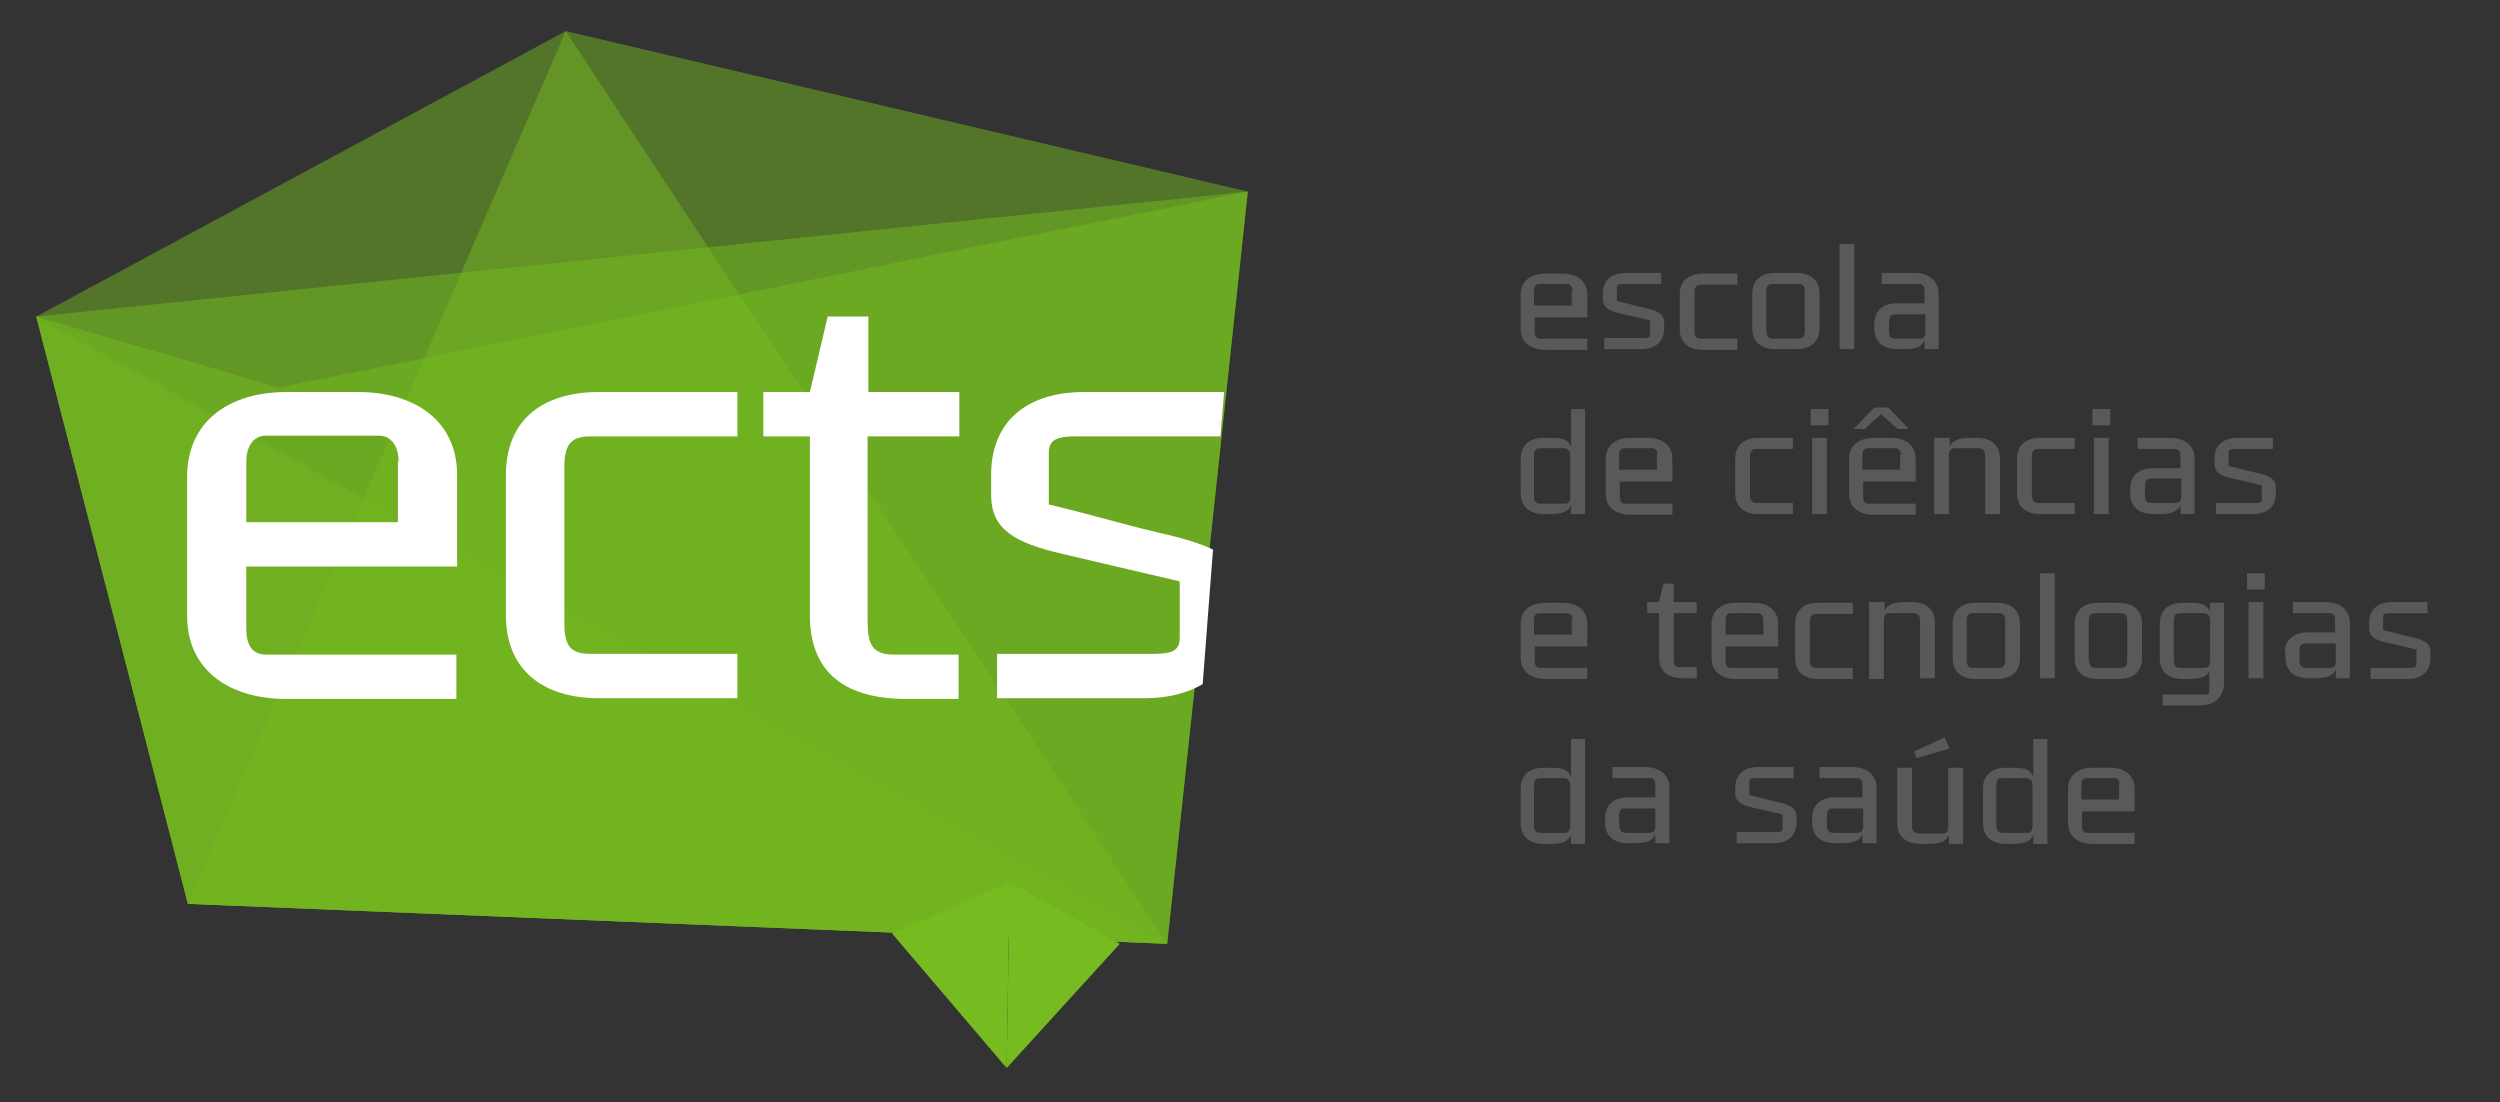 <?xml version="1.0" encoding="utf-8"?>
<!-- Generator: Adobe Illustrator 25.0.1, SVG Export Plug-In . SVG Version: 6.00 Build 0)  -->
<svg version="1.1" id="Layer_1" xmlns="http://www.w3.org/2000/svg" xmlns:xlink="http://www.w3.org/1999/xlink" x="0px" y="0px"
	 viewBox="0 0 338 149" style="enable-background:new 0 0 338 149;" xml:space="preserve">
<rect x="0" y="0" width="338" height="149" fill="#333333" stroke="none"/>
<style type="text/css">
	.st0{fill:#58595B;}
	.st1{fill:#76BC21;}
	.st2{opacity:0.48;fill:#76BC21;}
	.st3{opacity:0.33;fill:#76BC21;}
	.st4{opacity:0.45;fill:#76BC21;}
	.st5{fill:#FFFFFF;}
</style>
<g>
	<g>
		<g>
			<path class="st0" d="M207.5,42.8v2.1c0,0.5,0.2,0.9,0.7,0.9h6.4v1.5h-5.7c-1.9,0-3.3-1-3.3-2.8v-4.7c0-1.8,1.4-2.8,3.3-2.8h2.4
				c1.9,0,3.3,1,3.3,2.8v3.1H207.5z M212.6,39.3c0-0.4-0.2-0.9-0.7-0.9h-3.8c-0.5,0-0.7,0.4-0.7,0.9v2h5.1V39.3z"/>
			<path class="st0" d="M223,43.3c-1.2-0.3-2-0.5-3.9-0.9c-1.6-0.4-2.4-0.8-2.4-2v-0.7c0-1.8,1.2-2.8,3.1-2.8h4.8v1.5h-5.1
				c-0.7,0-0.9,0.1-0.9,0.5v1.8c1.9,0.4,2.2,0.6,3.7,0.9c1.8,0.4,2.7,0.8,2.7,2.1v0.7c0,1.8-1.2,2.8-3.1,2.8h-5v-1.5h5.3
				c0.7,0,0.9-0.1,0.9-0.5V43.3z"/>
			<path class="st0" d="M230,45.8h4.9v1.5h-4.7c-1.9,0-3.1-1-3.1-2.8v-4.7c0-1.8,1.2-2.8,3.1-2.8h4.7v1.5H230
				c-0.7,0-0.9,0.3-0.9,1.1v5.2C229.1,45.5,229.3,45.8,230,45.8z"/>
			<path class="st0" d="M246,44.4c0,1.8-1.2,2.8-3.1,2.8H240c-1.9,0-3.1-1-3.1-2.8v-4.7c0-1.8,1.2-2.8,3.1-2.8h2.9
				c1.9,0,3.1,1,3.1,2.8V44.4z M239.7,45.8h3.4c0.7,0,0.9-0.3,0.9-1.1v-5.2c0-0.8-0.2-1.1-0.9-1.1h-3.4c-0.7,0-0.9,0.3-0.9,1.1v5.2
				C238.9,45.5,239.1,45.8,239.7,45.8z"/>
			<path class="st0" d="M248.7,33h2v14.2h-2V33z"/>
			<path class="st0" d="M253.4,43.8c0-1.8,1.2-2.8,3.1-2.8h3.7v-1.7c0-0.5-0.2-0.9-0.7-0.9h-5.1v-1.5h4.4c1.9,0,3.3,1,3.3,2.8v7.5
				h-1.9v-1.2c-0.5,1.1-1.6,1.2-3.1,1.2h-0.6c-1.9,0-3.1-1-3.1-2.8V43.8z M256.3,45.8h3.2c0.5,0,0.7-0.2,0.8-0.7v-2.6h-4.1
				c-0.6,0-0.8,0.3-0.8,1.1v1.1C255.4,45.5,255.6,45.8,256.3,45.8z"/>
			<path class="st0" d="M214.3,69.5h-1.9v-1.2c-0.5,1.1-1.6,1.2-3.1,1.2h-0.6c-1.9,0-3.1-1-3.1-2.8V62c0-1.8,1.2-2.8,3.1-2.8h0.6
				c1.5,0,2.6,0,3.1,1.2v-5.1h1.9V69.5z M212.3,61.7c0-0.7-0.2-1-0.8-1.1h-3.3c-0.6,0-0.8,0.3-0.8,1.1V67c0,0.8,0.2,1.1,0.9,1.1h3.2
				c0.5,0,0.7-0.2,0.8-0.7V61.7z"/>
			<path class="st0" d="M219,65.1v2.1c0,0.5,0.2,0.9,0.7,0.9h6.4v1.5h-5.7c-1.9,0-3.3-1-3.3-2.8V62c0-1.8,1.4-2.8,3.3-2.8h2.4
				c1.9,0,3.3,1,3.3,2.8v3.1H219z M224.1,61.5c0-0.4-0.2-0.9-0.7-0.9h-3.8c-0.5,0-0.7,0.4-0.7,0.9v2h5.1V61.5z"/>
			<path class="st0" d="M237.5,68h4.9v1.5h-4.7c-1.9,0-3.1-1-3.1-2.8V62c0-1.8,1.2-2.8,3.1-2.8h4.7v1.5h-4.9c-0.7,0-0.9,0.3-0.9,1.1
				V67C236.6,67.7,236.9,68,237.5,68z"/>
			<path class="st0" d="M244.8,55.3h2.4v2.2h-2.4V55.3z M245,59.2h2v10.3h-2V59.2z"/>
			<path class="st0" d="M251.9,65.1v2.1c0,0.5,0.2,0.9,0.7,0.9h6.4v1.5h-5.7c-1.9,0-3.3-1-3.3-2.8V62c0-1.8,1.4-2.8,3.3-2.8h2.4
				c1.9,0,3.3,1,3.3,2.8v3.1H251.9z M252.1,58h-1.5l2.8-2.9h1.9l2.8,2.9h-1.5l-2.3-2L252.1,58z M257,61.5c0-0.4-0.2-0.9-0.7-0.9
				h-3.8c-0.5,0-0.7,0.4-0.7,0.9v2h5.1V61.5z"/>
			<path class="st0" d="M261.7,59.2h1.9v1.2c0.5-1.1,1.6-1.2,3.1-1.2h0.6c1.9,0,3.1,1,3.1,2.8v7.5h-2v-7.8c0-0.7-0.2-1-0.8-1.1h-3.3
				c-0.6,0-0.8,0.3-0.8,1.1v7.8h-2V59.2z"/>
			<path class="st0" d="M275.6,68h4.9v1.5h-4.7c-1.9,0-3.1-1-3.1-2.8V62c0-1.8,1.2-2.8,3.1-2.8h4.7v1.5h-4.9c-0.7,0-0.9,0.3-0.9,1.1
				V67C274.8,67.7,275,68,275.6,68z"/>
			<path class="st0" d="M282.9,55.3h2.4v2.2h-2.4V55.3z M283.1,59.2h2v10.3h-2V59.2z"/>
			<path class="st0" d="M288,66.1c0-1.8,1.2-2.8,3.1-2.8h3.7v-1.7c0-0.5-0.2-0.9-0.7-0.9h-5.1v-1.5h4.4c1.9,0,3.3,1,3.3,2.8v7.5
				h-1.9v-1.2c-0.5,1.1-1.6,1.2-3.1,1.2h-0.6c-1.9,0-3.1-1-3.1-2.8V66.1z M290.9,68h3.2c0.5,0,0.7-0.2,0.8-0.7v-2.6h-4.1
				c-0.6,0-0.8,0.3-0.8,1.1V67C290,67.7,290.2,68,290.9,68z"/>
			<path class="st0" d="M305.7,65.6c-1.2-0.3-2-0.5-3.9-0.9c-1.6-0.4-2.4-0.8-2.4-2V62c0-1.8,1.2-2.8,3.1-2.8h4.8v1.5h-5.1
				c-0.7,0-0.9,0.1-0.9,0.5V63c1.9,0.4,2.2,0.6,3.7,0.9c1.8,0.4,2.7,0.8,2.7,2.1v0.7c0,1.8-1.2,2.8-3.1,2.8h-5V68h5.3
				c0.7,0,0.9-0.1,0.9-0.5V65.6z"/>
			<path class="st0" d="M207.5,87.3v2.1c0,0.5,0.2,0.9,0.7,0.9h6.4v1.5h-5.7c-1.9,0-3.3-1-3.3-2.8v-4.7c0-1.8,1.4-2.8,3.3-2.8h2.4
				c1.9,0,3.3,1,3.3,2.8v3.1H207.5z M212.6,83.8c0-0.4-0.2-0.9-0.7-0.9h-3.8c-0.5,0-0.7,0.4-0.7,0.9v2h5.1V83.8z"/>
			<path class="st0" d="M226.3,82.9v6.2c0,0.7,0.1,1.1,0.9,1.1h2.2v1.5h-1.8c-2.3,0-3.3-1.1-3.3-2.8v-6h-1.6v-1.5h1.6l0.6-2.5h1.4
				v2.5h3.1v1.5H226.3z"/>
			<path class="st0" d="M233.3,87.3v2.1c0,0.5,0.2,0.9,0.7,0.9h6.4v1.5h-5.7c-1.9,0-3.3-1-3.3-2.8v-4.7c0-1.8,1.4-2.8,3.3-2.8h2.4
				c1.9,0,3.3,1,3.3,2.8v3.1H233.3z M238.4,83.8c0-0.4-0.2-0.9-0.7-0.9H234c-0.5,0-0.7,0.4-0.7,0.9v2h5.1V83.8z"/>
			<path class="st0" d="M245.6,90.3h4.9v1.5h-4.7c-1.9,0-3.1-1-3.1-2.8v-4.7c0-1.8,1.2-2.8,3.1-2.8h4.7v1.5h-4.9
				c-0.7,0-0.9,0.3-0.9,1.1v5.2C244.7,90,244.9,90.3,245.6,90.3z"/>
			<path class="st0" d="M252.9,81.4h1.9v1.2c0.5-1.1,1.6-1.2,3.1-1.2h0.6c1.9,0,3.1,1,3.1,2.8v7.5h-2V84c0-0.7-0.2-1-0.8-1.1h-3.3
				c-0.6,0-0.8,0.3-0.8,1.1v7.8h-2V81.4z"/>
			<path class="st0" d="M273.1,89c0,1.8-1.2,2.8-3.1,2.8h-2.9c-1.9,0-3.1-1-3.1-2.8v-4.7c0-1.8,1.2-2.8,3.1-2.8h2.9
				c1.9,0,3.1,1,3.1,2.8V89z M266.8,90.3h3.4c0.7,0,0.9-0.3,0.9-1.1V84c0-0.8-0.2-1.1-0.9-1.1h-3.4c-0.7,0-0.9,0.3-0.9,1.1v5.2
				C265.9,90,266.1,90.3,266.8,90.3z"/>
			<path class="st0" d="M275.8,77.5h2v14.2h-2V77.5z"/>
			<path class="st0" d="M289.6,89c0,1.8-1.2,2.8-3.1,2.8h-2.9c-1.9,0-3.1-1-3.1-2.8v-4.7c0-1.8,1.2-2.8,3.1-2.8h2.9
				c1.9,0,3.1,1,3.1,2.8V89z M283.3,90.3h3.4c0.7,0,0.9-0.3,0.9-1.1V84c0-0.8-0.2-1.1-0.9-1.1h-3.4c-0.7,0-0.9,0.3-0.9,1.1v5.2
				C282.5,90,282.7,90.3,283.3,90.3z"/>
			<path class="st0" d="M298.8,90.6c-0.5,1.1-1.6,1.2-3.1,1.2h-0.6c-1.9,0-3.1-1-3.1-2.8v-4.7c0-1.8,1.2-2.8,3.1-2.8h0.6
				c1.5,0,2.6,0,3.1,1.2v-1.2h1.9v10.7c0,2.1-1.3,3.2-3.5,3.2h-4.8v-1.5h5.4c0.7,0,0.9,0.1,0.9-0.7V90.6z M298.8,84
				c0-0.7-0.2-1-0.8-1.1h-3.3c-0.6,0-0.8,0.3-0.8,1.1v5.2c0,0.8,0.2,1.1,0.9,1.1h3.2c0.5,0,0.7-0.2,0.8-0.7V84z"/>
			<path class="st0" d="M303.8,77.5h2.4v2.2h-2.4V77.5z M304,81.4h2v10.3h-2V81.4z"/>
			<path class="st0" d="M308.9,88.3c0-1.8,1.2-2.8,3.1-2.8h3.7v-1.7c0-0.5-0.2-0.9-0.7-0.9H310v-1.5h4.4c1.9,0,3.3,1,3.3,2.8v7.5
				h-1.9v-1.2c-0.5,1.1-1.6,1.2-3.1,1.2h-0.6c-1.9,0-3.1-1-3.1-2.8V88.3z M311.8,90.3h3.2c0.5,0,0.7-0.2,0.8-0.7V87h-4.1
				c-0.6,0-0.8,0.3-0.8,1.1v1.1C310.9,90,311.1,90.3,311.8,90.3z"/>
			<path class="st0" d="M326.6,87.8c-1.2-0.3-2-0.5-3.9-0.9c-1.6-0.4-2.4-0.8-2.4-2v-0.7c0-1.8,1.2-2.8,3.1-2.8h4.8v1.5h-5.1
				c-0.7,0-0.9,0.1-0.9,0.5v1.8c1.9,0.4,2.2,0.6,3.7,0.9c1.8,0.4,2.7,0.8,2.7,2.1V89c0,1.8-1.2,2.8-3.1,2.8h-5v-1.5h5.3
				c0.7,0,0.9-0.1,0.9-0.5V87.8z"/>
			<path class="st0" d="M214.3,114.1h-1.9v-1.2c-0.5,1.1-1.6,1.2-3.1,1.2h-0.6c-1.9,0-3.1-1-3.1-2.8v-4.7c0-1.8,1.2-2.8,3.1-2.8h0.6
				c1.5,0,2.6,0,3.1,1.2v-5.1h1.9V114.1z M212.3,106.3c0-0.7-0.2-1-0.8-1.1h-3.3c-0.6,0-0.8,0.3-0.8,1.1v5.2c0,0.8,0.2,1.1,0.9,1.1
				h3.2c0.5,0,0.7-0.2,0.8-0.7V106.3z"/>
			<path class="st0" d="M217,110.6c0-1.8,1.2-2.8,3.1-2.8h3.7v-1.7c0-0.5-0.2-0.9-0.7-0.9H218v-1.5h4.4c1.9,0,3.3,1,3.3,2.8v7.5
				h-1.9v-1.2c-0.5,1.1-1.6,1.2-3.1,1.2h-0.6c-1.9,0-3.1-1-3.1-2.8V110.6z M219.8,112.6h3.2c0.5,0,0.7-0.2,0.8-0.7v-2.6h-4.1
				c-0.6,0-0.8,0.3-0.8,1.1v1.1C219,112.3,219.2,112.6,219.8,112.6z"/>
			<path class="st0" d="M240.9,110.1c-1.2-0.3-2-0.5-3.9-0.9c-1.6-0.4-2.4-0.8-2.4-2v-0.7c0-1.8,1.2-2.8,3.1-2.8h4.8v1.5h-5.1
				c-0.7,0-0.9,0.1-0.9,0.5v1.8c1.9,0.4,2.2,0.6,3.7,0.9c1.8,0.4,2.7,0.8,2.7,2.1v0.7c0,1.8-1.2,2.8-3.1,2.8h-5v-1.5h5.3
				c0.7,0,0.9-0.1,0.9-0.5V110.1z"/>
			<path class="st0" d="M245,110.6c0-1.8,1.2-2.8,3.1-2.8h3.7v-1.7c0-0.5-0.2-0.9-0.7-0.9h-5.1v-1.5h4.4c1.9,0,3.3,1,3.3,2.8v7.5
				h-1.9v-1.2c-0.5,1.1-1.6,1.2-3.1,1.2h-0.6c-1.9,0-3.1-1-3.1-2.8V110.6z M247.9,112.6h3.2c0.5,0,0.7-0.2,0.8-0.7v-2.6h-4.1
				c-0.6,0-0.8,0.3-0.8,1.1v1.1C247,112.3,247.2,112.6,247.9,112.6z"/>
			<path class="st0" d="M256.5,111.3v-7.5h2v7.8c0,0.7,0.2,1,0.8,1.1h3.3c0.6,0,0.8-0.3,0.8-1.1v-7.8h2v10.3h-1.9v-1.2
				c-0.5,1.1-1.6,1.2-3.1,1.2h-0.6C257.7,114.1,256.5,113.1,256.5,111.3z M259.1,102.5l-0.3-0.9l4.1-1.9l0.7,1.5L259.1,102.5z"/>
			<path class="st0" d="M276.8,114.1h-1.9v-1.2c-0.5,1.1-1.6,1.2-3.1,1.2h-0.6c-1.9,0-3.1-1-3.1-2.8v-4.7c0-1.8,1.2-2.8,3.1-2.8h0.6
				c1.5,0,2.6,0,3.1,1.2v-5.1h1.9V114.1z M274.8,106.3c0-0.7-0.2-1-0.8-1.1h-3.3c-0.6,0-0.8,0.3-0.8,1.1v5.2c0,0.8,0.2,1.1,0.9,1.1
				h3.2c0.5,0,0.7-0.2,0.8-0.7V106.3z"/>
			<path class="st0" d="M281.5,109.6v2.1c0,0.5,0.2,0.9,0.7,0.9h6.4v1.5h-5.7c-1.9,0-3.3-1-3.3-2.8v-4.7c0-1.8,1.4-2.8,3.3-2.8h2.4
				c1.9,0,3.3,1,3.3,2.8v3.1H281.5z M286.6,106.1c0-0.4-0.2-0.9-0.7-0.9h-3.8c-0.5,0-0.7,0.4-0.7,0.9v2h5.1V106.1z"/>
		</g>
	</g>
	<g>
		<polygon class="st1" points="136.5,119.3 120.6,126.2 136.1,144.4 		"/>
		<polygon class="st1" points="136.1,144.4 136.5,119.3 151.4,127.6 		"/>
		<polygon class="st2" points="76.5,4.2 4.9,42.8 157.8,127.6 		"/>
		<polygon class="st2" points="25.4,122.2 37.7,52.4 157.8,127.6 		"/>
		<polygon class="st2" points="168.7,25.9 37.7,52.4 157.8,127.6 		"/>
		<polygon class="st2" points="4.9,42.8 37.7,52.4 25.4,122.2 		"/>
		<polygon class="st2" points="4.9,42.8 25.4,122.2 168.7,25.9 		"/>
		<polygon class="st2" points="157.8,127.6 25.4,122.2 4.9,42.8 		"/>
		<polygon class="st2" points="168.7,25.9 76.5,4.2 157.8,127.6 		"/>
		<polygon class="st2" points="168.7,25.9 25.4,122.2 157.8,127.6 		"/>
		<polygon class="st3" points="4.9,42.8 25.4,122.2 157.8,127.6 		"/>
		<polygon class="st4" points="76.5,4.2 25.4,122.2 157.8,127.6 		"/>
	</g>
	<g>
		<path class="st5" d="M33.3,76.6V85c0,2.1,0.7,3.5,2.7,3.5h25.7v6h-23c-7.8,0-13.4-4-13.4-11.2v-19C25.4,56.9,31,53,38.8,53h9.6
			c7.8,0,13.4,4,13.4,11.2v12.4H33.3z M53.9,62.4c0-1.6-0.7-3.5-2.7-3.5H36c-2,0-2.7,1.8-2.7,3.5v8.2h20.5V62.4z"/>
		<path class="st5" d="M79.8,88.4h19.9v6H81c-7.8,0-12.6-4-12.6-11.2v-19C68.4,56.9,73.2,53,81,53h18.7v6H79.8
			c-2.7,0-3.5,1.2-3.5,4.2v21C76.3,87.3,77.1,88.4,79.8,88.4z"/>
		<path class="st5" d="M117.3,59v25c0,2.9,0.5,4.5,3.5,4.5h8.8v6h-7c-9.2,0-13.1-4.3-13.1-11.3V59h-6.3v-6h6.3l2.4-10.2h5.5V53h12.3
			v6H117.3z"/>
	</g>
	<g>
		<path class="st5" d="M156.6,72c-5.9-1.4-7.4-2-14.8-3.8v-7c0-1.6,0.9-2.2,3.5-2.2H165l0.5-6h-18.9c-7.8,0-12.6,4-12.6,11.2v2.7
			c0,4.7,3.2,6.5,9.7,8c7.7,1.8,11,2.6,15.8,3.7v7.6c0,1.7-0.9,2.2-3.5,2.2h-21.2v6h20c3.1,0,5.7-0.7,7.8-1.9l1.4-18.2
			C162.1,73.4,159.7,72.7,156.6,72z"/>
	</g>
</g>
</svg>
